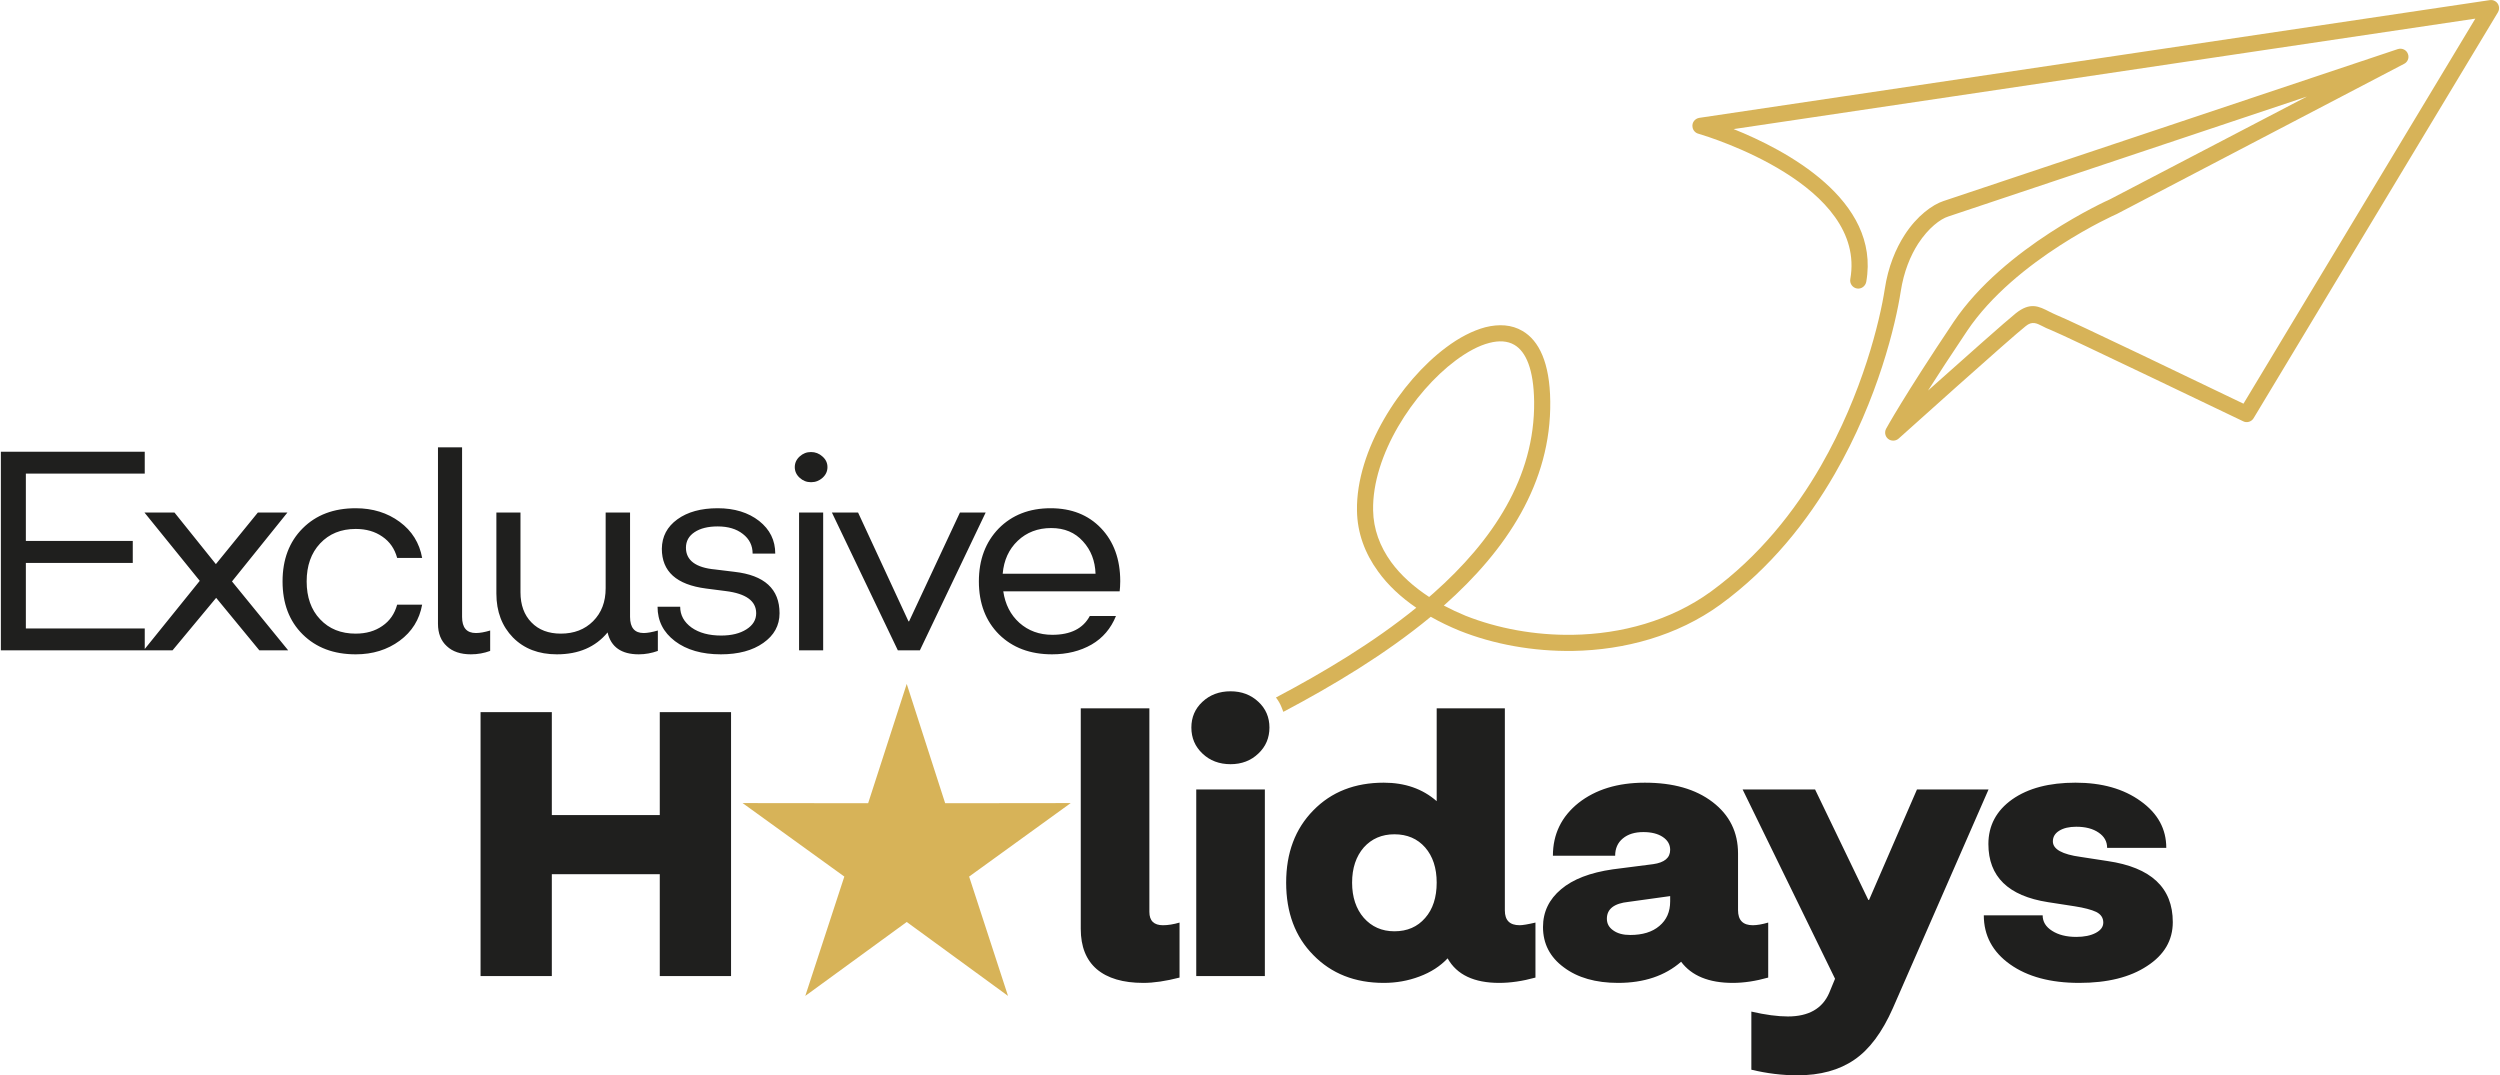 <?xml version="1.0" encoding="UTF-8"?>
<!DOCTYPE svg PUBLIC "-//W3C//DTD SVG 1.1//EN" "http://www.w3.org/Graphics/SVG/1.1/DTD/svg11.dtd">
<!-- Creator: CorelDRAW 2019 (64-Bit) -->
<svg xmlns="http://www.w3.org/2000/svg" xml:space="preserve" width="644px" height="277px" version="1.1" style="shape-rendering:geometricPrecision; text-rendering:geometricPrecision; image-rendering:optimizeQuality; fill-rule:evenodd; clip-rule:evenodd"
viewBox="0 0 168.95 72.72"
 xmlns:xlink="http://www.w3.org/1999/xlink"
 xmlns:xodm="http://www.corel.com/coreldraw/odm/2003">
 <defs>
  <style type="text/css">
   <![CDATA[
    .fil0 {fill:#D7B358}
    .fil1 {fill:#1F1F1E}
   ]]>
  </style>
 </defs>
 <g id="Vrstva_x0020_1">
  <g id="_2070703392336">
   <path class="fil0" d="M86.23 47.17c3.2,-1.69 6.57,-3.7 9.49,-6.07 -1.04,-0.71 -1.92,-1.53 -2.58,-2.45 -0.89,-1.22 -1.41,-2.61 -1.43,-4.12 -0.07,-4.09 2.94,-8.73 6.02,-11.03 0.89,-0.67 1.8,-1.14 2.66,-1.37 0.92,-0.23 1.78,-0.18 2.51,0.25 1.12,0.65 1.85,2.15 1.88,4.76 0.07,5.52 -2.97,10.06 -7.16,13.78l-0.04 0.03c0.47,0.25 0.96,0.48 1.47,0.69 2.17,0.86 4.69,1.33 7.25,1.29 3.28,-0.05 6.62,-0.95 9.34,-2.92 3.26,-2.38 5.68,-5.44 7.44,-8.5 2.84,-4.94 4,-9.87 4.32,-11.95 0.23,-1.53 0.75,-2.75 1.35,-3.68 0.84,-1.3 1.89,-2.04 2.61,-2.28l30.74 -10.28c0.29,-0.09 0.6,0.06 0.69,0.35 0.09,0.26 -0.04,0.55 -0.29,0.66l-19.42 10.15c-0.02,0 -6.84,3.03 -10.11,7.9 -1.11,1.65 -1.97,2.98 -2.64,4.03 2.32,-2.07 5.37,-4.78 5.93,-5.22 0.98,-0.78 1.56,-0.48 2.28,-0.11 0.17,0.08 0.34,0.17 0.49,0.23 0.8,0.3 10.43,4.93 12.63,5.99l15.68 -26.04 -50.16 7.47c3.47,1.39 9.95,4.77 8.97,10.33 -0.06,0.3 -0.34,0.5 -0.63,0.45 -0.3,-0.05 -0.5,-0.34 -0.45,-0.63 1.13,-6.37 -9.57,-9.63 -10.25,-9.83 -0.22,-0.05 -0.39,-0.23 -0.42,-0.46 -0.05,-0.3 0.16,-0.57 0.46,-0.62l53.45 -7.96c0.13,-0.02 0.26,0 0.37,0.07 0.26,0.15 0.34,0.49 0.19,0.75l-16.53 27.46c-0.14,0.23 -0.45,0.33 -0.7,0.2 -0.04,-0.01 -12.19,-5.86 -13,-6.17 -0.24,-0.09 -0.42,-0.18 -0.59,-0.27 -0.38,-0.19 -0.68,-0.35 -1.11,0 -0.92,0.71 -8.58,7.59 -8.6,7.61 -0.17,0.15 -0.41,0.18 -0.62,0.08 -0.27,-0.14 -0.37,-0.47 -0.23,-0.74 0,0 1.2,-2.2 4.57,-7.23 3.41,-5.07 10.39,-8.21 10.57,-8.29l13.32 -6.95 -24.25 8.11c-0.54,0.17 -1.34,0.77 -2.04,1.84 -0.52,0.81 -0.97,1.88 -1.18,3.24 -0.33,2.15 -1.52,7.24 -4.46,12.33 -1.83,3.18 -4.34,6.36 -7.74,8.84 -2.91,2.11 -6.47,3.07 -9.96,3.13 -2.71,0.04 -5.38,-0.45 -7.68,-1.37 -0.68,-0.28 -1.33,-0.59 -1.94,-0.94 -3.06,2.53 -6.62,4.66 -9.97,6.43 -0.04,-0.11 -0.08,-0.22 -0.13,-0.33 -0.09,-0.23 -0.22,-0.44 -0.37,-0.64zm-24.97 -0.92l2.6 8.07 8.49 -0.01 -6.87 4.97 2.63 8.07 -6.85 -5 -6.86 5 2.64 -8.07 -6.88 -4.97 8.49 0.01 2.61 -8.07zm35.33 -5.88l0.3 -0.26c3.98,-3.53 6.86,-7.81 6.8,-12.96 -0.03,-2.17 -0.55,-3.37 -1.34,-3.83 -0.46,-0.27 -1.04,-0.3 -1.69,-0.13 -0.71,0.18 -1.49,0.6 -2.28,1.19 -2.85,2.13 -5.65,6.4 -5.58,10.13 0.02,1.27 0.46,2.45 1.22,3.5 0.65,0.89 1.53,1.68 2.57,2.36z"/>
   <path class="fil1" d="M9.73 32.03l-8.04 0 0 4.55 7.23 0 0 1.49 -7.23 0 0 4.43 8.04 0 0 1.39 3.72 -4.61 -3.74 -4.62 2.03 0 2.8 3.49 2.84 -3.49 2 0 -3.75 4.66 3.8 4.66 -1.95 0 -2.92 -3.55 -2.95 3.55 -1.88 0 -0.08 0 -9.65 0 0 -13.43 9.73 0 0 1.48zm130.82 34.44c-1.94,0 -3.5,-0.42 -4.68,-1.26 -1.18,-0.84 -1.77,-1.95 -1.77,-3.31l3.98 0c0,0.43 0.21,0.78 0.64,1.05 0.42,0.27 0.97,0.41 1.63,0.41 0.54,0 0.98,-0.09 1.32,-0.27 0.34,-0.18 0.51,-0.41 0.51,-0.7 0,-0.32 -0.16,-0.56 -0.48,-0.72 -0.32,-0.15 -0.81,-0.28 -1.45,-0.38l-1.81 -0.28c-2.69,-0.42 -4.03,-1.73 -4.03,-3.93 0,-1.25 0.54,-2.26 1.61,-3.02 1.08,-0.76 2.51,-1.13 4.28,-1.13 1.78,0 3.25,0.41 4.41,1.25 1.16,0.83 1.73,1.88 1.73,3.16l-4 0c0,-0.43 -0.19,-0.77 -0.57,-1.03 -0.39,-0.27 -0.89,-0.4 -1.52,-0.4 -0.48,0 -0.86,0.09 -1.15,0.27 -0.29,0.18 -0.43,0.42 -0.43,0.72 0,0.53 0.63,0.88 1.88,1.05l1.82 0.28c2.94,0.43 4.41,1.8 4.41,4.13 0,1.23 -0.58,2.22 -1.74,2.97 -1.15,0.76 -2.68,1.14 -4.59,1.14zm-10.97 -13.08l4.84 0 -6.47 14.79c-0.72,1.63 -1.59,2.8 -2.61,3.49 -1.02,0.7 -2.3,1.05 -3.85,1.05 -1.03,0 -2.07,-0.13 -3.11,-0.38l0 -3.93c0.95,0.22 1.78,0.33 2.47,0.33 1.4,0 2.33,-0.53 2.79,-1.58l0.4 -0.97 -6.25 -12.8 4.9 0 3.6 7.47 0.05 0 3.24 -7.47zm-11.1 9.18c0.28,0 0.63,-0.06 1.04,-0.18l0 3.72c-0.85,0.24 -1.65,0.36 -2.4,0.36 -1.61,0 -2.78,-0.48 -3.49,-1.43 -1.09,0.95 -2.51,1.43 -4.26,1.43 -1.51,0 -2.74,-0.35 -3.67,-1.05 -0.94,-0.69 -1.41,-1.6 -1.41,-2.73 0,-1.02 0.41,-1.87 1.22,-2.55 0.8,-0.68 1.97,-1.13 3.5,-1.35l2.73 -0.35c0.77,-0.11 1.15,-0.43 1.15,-0.97 0,-0.36 -0.17,-0.65 -0.5,-0.87 -0.33,-0.22 -0.77,-0.33 -1.31,-0.33 -0.58,0 -1.04,0.14 -1.39,0.43 -0.35,0.29 -0.52,0.68 -0.52,1.17l-4.21 0c0,-1.46 0.58,-2.65 1.73,-3.57 1.16,-0.91 2.65,-1.37 4.49,-1.37 1.91,0 3.43,0.43 4.58,1.31 1.15,0.88 1.72,2.04 1.72,3.48l0 3.83c0,0.68 0.33,1.02 1,1.02zm-5.59 -1.61l0 -0.36 -2.81 0.39c-0.98,0.1 -1.47,0.48 -1.47,1.14 0,0.33 0.14,0.59 0.43,0.79 0.29,0.21 0.67,0.31 1.15,0.31 0.83,0 1.49,-0.2 1.97,-0.61 0.49,-0.41 0.73,-0.96 0.73,-1.66zm-10.18 1.61c0.2,0 0.56,-0.06 1.07,-0.18l0 3.72c-0.87,0.24 -1.69,0.36 -2.45,0.36 -1.7,0 -2.87,-0.55 -3.49,-1.66 -0.5,0.53 -1.13,0.94 -1.91,1.23 -0.77,0.29 -1.57,0.43 -2.41,0.43 -1.95,0 -3.54,-0.63 -4.76,-1.88 -1.23,-1.24 -1.84,-2.88 -1.84,-4.9 0,-2.01 0.61,-3.64 1.84,-4.89 1.22,-1.25 2.81,-1.87 4.76,-1.87 1.43,0 2.62,0.41 3.58,1.25l0 -6.28 4.61 0 0 13.67c0,0.67 0.33,1 1,1zm-8.47 0.41c0.87,0 1.56,-0.3 2.08,-0.9 0.52,-0.59 0.78,-1.39 0.78,-2.39 0,-0.99 -0.26,-1.78 -0.78,-2.38 -0.52,-0.59 -1.21,-0.89 -2.08,-0.89 -0.85,0 -1.54,0.3 -2.07,0.89 -0.52,0.6 -0.79,1.39 -0.79,2.38 0,0.98 0.27,1.78 0.79,2.38 0.53,0.6 1.22,0.91 2.07,0.91zm-11.08 -11.3c-0.76,0 -1.4,-0.24 -1.9,-0.72 -0.5,-0.47 -0.75,-1.06 -0.75,-1.76 0,-0.69 0.25,-1.28 0.75,-1.74 0.5,-0.47 1.14,-0.71 1.9,-0.71 0.75,0 1.38,0.24 1.88,0.71 0.5,0.46 0.75,1.05 0.75,1.74 0,0.7 -0.25,1.29 -0.75,1.76 -0.5,0.48 -1.13,0.72 -1.88,0.72zm-2.32 14.33l0 -12.62 4.64 0 0 12.62 -4.64 0zm-3.58 0.46c-1.37,0 -2.42,-0.31 -3.15,-0.93 -0.72,-0.62 -1.08,-1.53 -1.08,-2.72l0 -14.92 4.64 0 0 13.77c0,0.6 0.31,0.9 0.92,0.9 0.34,0 0.71,-0.06 1.12,-0.18l0 3.72c-0.93,0.24 -1.75,0.36 -2.45,0.36zm-44.82 -0.46l0 -17.85 4.82 0 0 6.96 7.3 0 0 -6.96 4.82 0 0 17.85 -4.82 0 0 -6.89 -7.3 0 0 6.89 -4.82 0zm38.65 -21.76c-1.48,0 -2.68,-0.45 -3.59,-1.35 -0.9,-0.9 -1.36,-2.1 -1.36,-3.58 0,-1.47 0.45,-2.66 1.34,-3.58 0.9,-0.91 2.07,-1.37 3.51,-1.37 1.41,0 2.55,0.45 3.41,1.35 0.86,0.9 1.3,2.1 1.3,3.58 0,0.29 -0.02,0.53 -0.04,0.69l-7.87 0c0.13,0.88 0.49,1.59 1.09,2.13 0.61,0.54 1.35,0.81 2.23,0.81 1.24,0 2.08,-0.43 2.53,-1.27l1.77 0c-0.34,0.84 -0.89,1.49 -1.65,1.93 -0.77,0.44 -1.66,0.66 -2.67,0.66zm-3.34 -5.45l6.28 0c-0.03,-0.87 -0.31,-1.6 -0.85,-2.19 -0.54,-0.6 -1.25,-0.9 -2.15,-0.9 -0.9,0 -1.66,0.29 -2.26,0.86 -0.6,0.57 -0.94,1.31 -1.02,2.23zm-7.09 5.18l-4.46 -9.32 1.77 0 3.41 7.36 0.04 0 3.44 -7.36 1.74 0 -4.45 9.32 -1.49 0zm-5.87 -11.37c-0.3,0 -0.55,-0.1 -0.77,-0.3 -0.22,-0.2 -0.33,-0.44 -0.33,-0.72 0,-0.28 0.11,-0.52 0.33,-0.72 0.22,-0.2 0.47,-0.3 0.77,-0.3 0.29,0 0.55,0.1 0.77,0.3 0.23,0.2 0.34,0.44 0.34,0.72 0,0.28 -0.11,0.52 -0.33,0.72 -0.22,0.2 -0.48,0.3 -0.78,0.3zm-0.81 11.37l0 -9.32 1.63 0 0 9.32 -1.63 0zm-5.29 0.27c-1.28,0 -2.32,-0.3 -3.1,-0.89 -0.79,-0.6 -1.18,-1.37 -1.18,-2.33l1.53 0c0,0.57 0.26,1.04 0.77,1.41 0.51,0.36 1.18,0.54 2,0.54 0.7,0 1.27,-0.14 1.71,-0.42 0.44,-0.28 0.66,-0.64 0.66,-1.09 0,-0.83 -0.69,-1.33 -2.07,-1.5l-1.32 -0.17c-2,-0.26 -2.99,-1.15 -2.99,-2.69 0.01,-0.83 0.36,-1.49 1.05,-1.99 0.69,-0.5 1.6,-0.75 2.73,-0.75 1.13,0 2.07,0.29 2.8,0.86 0.73,0.58 1.09,1.31 1.09,2.21l-1.53 0c0,-0.55 -0.22,-0.99 -0.66,-1.33 -0.43,-0.34 -1,-0.51 -1.7,-0.51 -0.66,0 -1.18,0.13 -1.57,0.39 -0.39,0.26 -0.58,0.61 -0.58,1.05 0,0.85 0.66,1.35 1.97,1.47l1.31 0.16c2.03,0.23 3.05,1.16 3.05,2.8 0,0.83 -0.37,1.5 -1.1,2.01 -0.72,0.51 -1.68,0.77 -2.87,0.77zm-5.22 -1.44c0.25,0 0.57,-0.06 0.96,-0.17l0 1.38c-0.42,0.15 -0.85,0.23 -1.29,0.23 -1.17,0 -1.88,-0.49 -2.11,-1.48 -0.82,0.99 -1.96,1.48 -3.43,1.48 -1.23,0 -2.22,-0.38 -2.97,-1.14 -0.74,-0.76 -1.12,-1.75 -1.12,-2.97l0 -5.48 1.63 0 0 5.39c0,0.86 0.25,1.54 0.74,2.04 0.49,0.51 1.16,0.76 1.99,0.76 0.89,0 1.62,-0.28 2.18,-0.84 0.57,-0.57 0.85,-1.31 0.85,-2.23l0 -5.12 1.65 0 0 7.06c0,0.73 0.31,1.09 0.92,1.09zm-11.68 1.44c-0.69,0 -1.24,-0.18 -1.63,-0.55 -0.4,-0.36 -0.6,-0.87 -0.6,-1.52l0 -11.93 1.63 0 0 11.47c0,0.73 0.31,1.09 0.94,1.09 0.27,0 0.59,-0.06 0.96,-0.17l0 1.38c-0.41,0.15 -0.84,0.23 -1.3,0.23zm-7.79 -1.4c0.7,0 1.3,-0.17 1.8,-0.52 0.5,-0.34 0.83,-0.82 1,-1.44l1.69 0c-0.18,1.01 -0.69,1.83 -1.52,2.44 -0.83,0.61 -1.82,0.92 -2.97,0.92 -1.49,0 -2.68,-0.45 -3.59,-1.35 -0.91,-0.9 -1.36,-2.1 -1.36,-3.58 0,-1.48 0.45,-2.68 1.36,-3.59 0.91,-0.91 2.1,-1.36 3.59,-1.36 1.15,0 2.14,0.31 2.97,0.92 0.83,0.61 1.34,1.43 1.52,2.44l-1.69 0c-0.17,-0.62 -0.5,-1.1 -1,-1.44 -0.5,-0.35 -1.1,-0.52 -1.8,-0.52 -1,0 -1.8,0.33 -2.41,0.98 -0.61,0.65 -0.91,1.51 -0.91,2.57 0,1.06 0.3,1.92 0.91,2.56 0.61,0.65 1.41,0.97 2.41,0.97z"/>
  </g>
 </g>
</svg>
